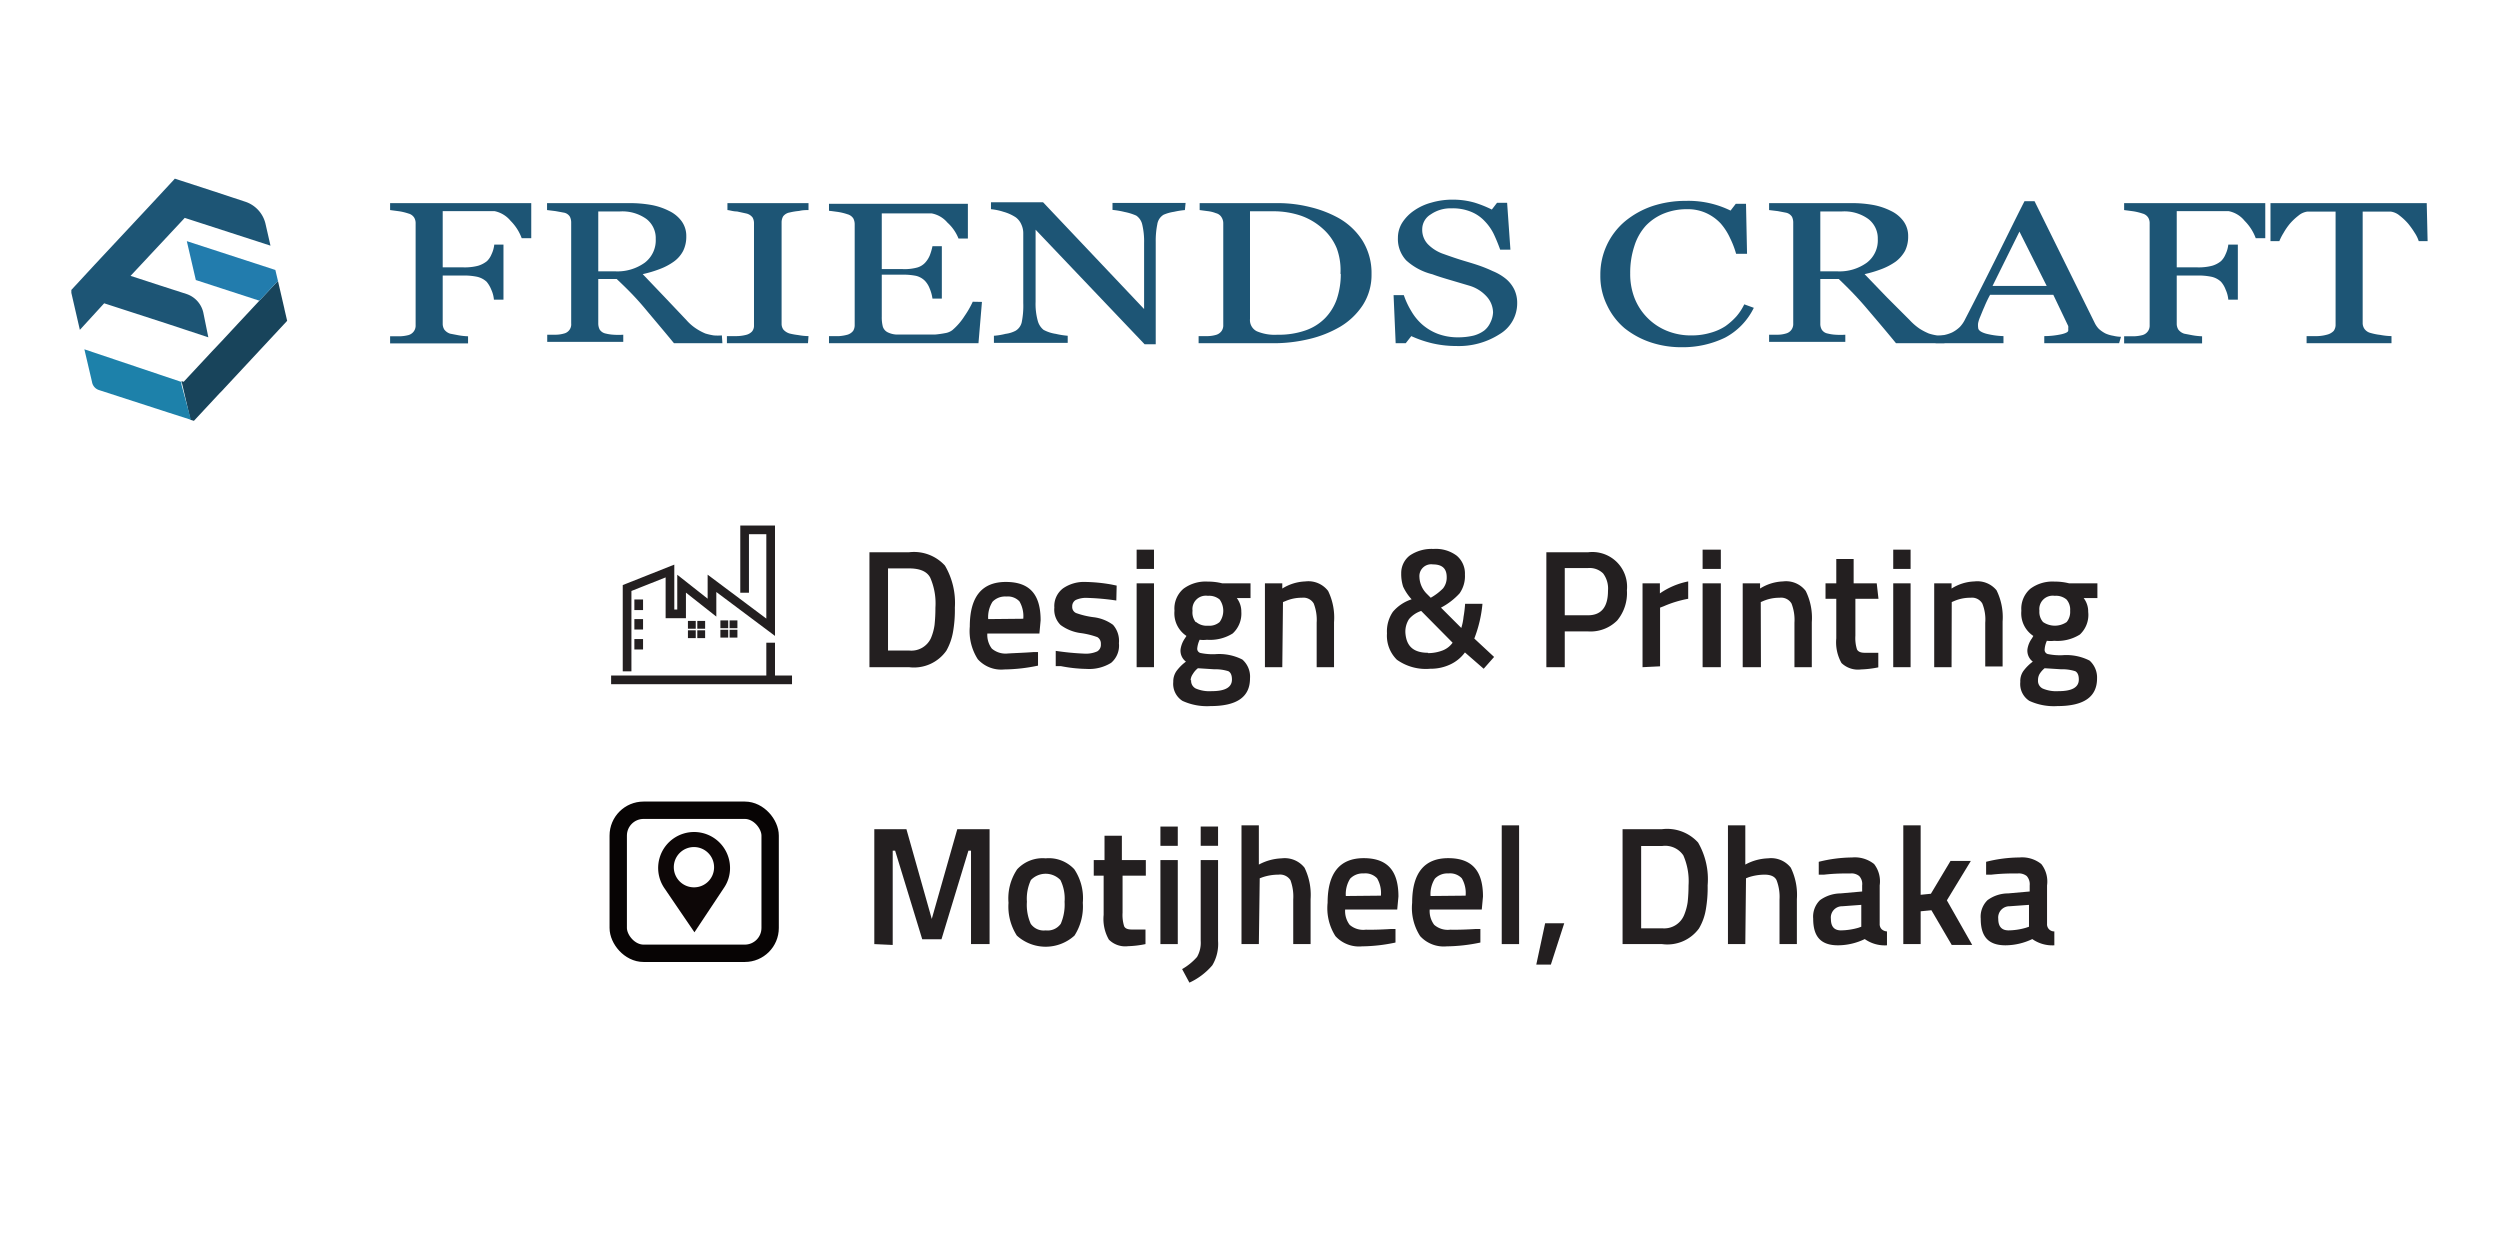 <svg id="Layer_1" data-name="Layer 1" xmlns="http://www.w3.org/2000/svg" viewBox="0 0 144 72"><defs><style>.cls-1{opacity:0;}.cls-2{fill:#fff;opacity:0.57;}.cls-3{fill:#231f20;}.cls-4,.cls-5,.cls-7{fill:none;stroke-miterlimit:10;}.cls-4,.cls-5{stroke:#231f20;}.cls-4{stroke-width:0.5px;}.cls-5{stroke-width:0.25px;}.cls-6{fill:#0d0707;}.cls-7{stroke:#070404;}.cls-8{fill:#18445b;}.cls-9{fill:#1d5575;}.cls-10{fill:#1d81aa;}.cls-11{fill:#227cad;}</style></defs><title>logo</title><g class="cls-1"><rect class="cls-2" width="144" height="72"/></g><path class="cls-3" d="M50.36,54.38V47.76h1.85l1.46,5.17,1.47-5.17H57v6.62H55.93V49h-.15L54.23,54.1H53.12L51.56,49h-.14v5.43Z"/><path class="cls-3" d="M58.59,50.07a2,2,0,0,1,1.64-.63,2,2,0,0,1,1.65.63A3,3,0,0,1,62.37,52a3.1,3.1,0,0,1-.48,1.89,2.47,2.47,0,0,1-3.32,0A3.1,3.1,0,0,1,58.09,52,3,3,0,0,1,58.59,50.07Zm.78,3.14a.91.91,0,0,0,.86.38.93.93,0,0,0,.87-.38,2.8,2.8,0,0,0,.22-1.27,2.41,2.41,0,0,0-.24-1.25,1.18,1.18,0,0,0-1.7,0,2.53,2.53,0,0,0-.23,1.25A2.67,2.67,0,0,0,59.37,53.21Z"/><path class="cls-3" d="M66,50.44H64.66v2.13a2.18,2.18,0,0,0,.09.78c.06.13.2.19.44.19l.79,0,0,.84a5.65,5.65,0,0,1-1,.12,1.33,1.33,0,0,1-1.11-.38,2.39,2.39,0,0,1-.3-1.42V50.44H63v-.9h.62v-1.4h1v1.4H66Z"/><path class="cls-3" d="M66.84,48.72V47.61h1v1.11Zm0,5.66V49.54h1v4.84Z"/><path class="cls-3" d="M69.16,54.19V49.54h1V54.2a2.39,2.39,0,0,1-.33,1.4,3.85,3.85,0,0,1-1.32,1l-.42-.78a3.37,3.37,0,0,0,.86-.7A1.64,1.64,0,0,0,69.16,54.19Zm0-5.47V47.61h1v1.11Z"/><path class="cls-3" d="M72.51,54.38h-1V47.54h1V49.8a3,3,0,0,1,1.32-.36,1.45,1.45,0,0,1,1.31.54,3.55,3.55,0,0,1,.35,1.81v2.59h-1V51.81a2.7,2.7,0,0,0-.16-1.11.71.71,0,0,0-.69-.32,2.91,2.91,0,0,0-.92.15l-.16.06Z"/><path class="cls-3" d="M80.12,53.51l.26,0,0,.78a9.59,9.59,0,0,1-1.93.22,1.84,1.84,0,0,1-1.53-.59A3,3,0,0,1,76.47,52c0-1.71.7-2.57,2.08-2.57s2,.74,2,2.21l-.07.75h-3a1.32,1.32,0,0,0,.26.88,1.19,1.19,0,0,0,.93.28C79.17,53.56,79.64,53.54,80.12,53.51Zm-.58-1.92a1.68,1.68,0,0,0-.22-1,.93.93,0,0,0-.77-.28,1,1,0,0,0-.78.3,1.65,1.65,0,0,0-.25,1Z"/><path class="cls-3" d="M85,53.51l.27,0,0,.78a9.76,9.76,0,0,1-1.94.22,1.84,1.84,0,0,1-1.53-.59A3,3,0,0,1,81.34,52c0-1.71.7-2.57,2.08-2.57s2,.74,2,2.21l-.07.75h-3a1.32,1.32,0,0,0,.26.88,1.19,1.19,0,0,0,.93.28C84,53.56,84.51,53.54,85,53.51Zm-.58-1.92a1.68,1.68,0,0,0-.22-1,.93.93,0,0,0-.77-.28,1,1,0,0,0-.78.3,1.65,1.65,0,0,0-.25,1Z"/><path class="cls-3" d="M86.5,54.38V47.54h1v6.84Z"/><path class="cls-3" d="M88.49,55.56,89,53.18H90.1l-.77,2.38Z"/><path class="cls-3" d="M95.74,54.38H93.46V47.76h2.28a2.41,2.41,0,0,1,2.07.77A4.22,4.22,0,0,1,98.36,51a7.24,7.24,0,0,1-.11,1.42,3.13,3.13,0,0,1-.39,1.06A2.25,2.25,0,0,1,95.74,54.38ZM97.26,51a3.69,3.69,0,0,0-.3-1.73,1.26,1.26,0,0,0-1.22-.54H94.53v4.74h1.21A1.24,1.24,0,0,0,97,52.72a3.16,3.16,0,0,0,.21-.76A9.23,9.23,0,0,0,97.26,51Z"/><path class="cls-3" d="M100.53,54.38h-1V47.54h1V49.8a2.92,2.92,0,0,1,1.31-.36,1.44,1.44,0,0,1,1.31.54,3.55,3.55,0,0,1,.35,1.81v2.59h-1V51.81a2.66,2.66,0,0,0-.17-1.11c-.1-.21-.33-.32-.69-.32a3,3,0,0,0-.92.15l-.15.06Z"/><path class="cls-3" d="M108.27,51v2.21a.42.42,0,0,0,.11.31.5.5,0,0,0,.31.13l0,.8a2,2,0,0,1-1.28-.36,3.58,3.58,0,0,1-1.54.36c-1,0-1.43-.51-1.43-1.53a1.33,1.33,0,0,1,.39-1.07,2.07,2.07,0,0,1,1.19-.39l1.24-.11V51a.67.67,0,0,0-.17-.54.7.7,0,0,0-.49-.15c-.41,0-.92,0-1.53.07l-.31,0,0-.74a8.17,8.17,0,0,1,1.92-.25,1.78,1.78,0,0,1,1.27.38A1.63,1.63,0,0,1,108.27,51Zm-2.15,1.2a.65.65,0,0,0-.66.73c0,.44.19.66.58.66a3.82,3.82,0,0,0,1-.15l.17-.06V52.12Z"/><path class="cls-3" d="M110.63,54.38h-1V47.54h1v4l.59-.06,1.13-1.89h1.17l-1.38,2.27,1.46,2.57h-1.18l-1.17-2-.62.06Z"/><path class="cls-3" d="M117.91,51v2.21a.41.41,0,0,0,.42.44l0,.8a2,2,0,0,1-1.27-.36,3.61,3.61,0,0,1-1.54.36c-1,0-1.43-.51-1.43-1.53a1.33,1.33,0,0,1,.39-1.07,2,2,0,0,1,1.19-.39l1.24-.11V51a.71.71,0,0,0-.17-.54.73.73,0,0,0-.5-.15c-.4,0-.92,0-1.53.07l-.31,0,0-.74a8,8,0,0,1,1.92-.25,1.77,1.77,0,0,1,1.26.38A1.63,1.63,0,0,1,117.91,51Zm-2.15,1.2a.65.65,0,0,0-.66.73c0,.44.2.66.59.66a3.69,3.69,0,0,0,1-.15l.18-.06V52.12Z"/><path class="cls-3" d="M52.36,38.43H50.08V31.81h2.28a2.41,2.41,0,0,1,2.07.77A4.24,4.24,0,0,1,55,35a7.24,7.24,0,0,1-.11,1.42,3.35,3.35,0,0,1-.38,1.06A2.28,2.28,0,0,1,52.36,38.43ZM53.88,35a3.69,3.69,0,0,0-.3-1.73c-.19-.36-.6-.53-1.22-.53H51.15v4.73h1.21a1.24,1.24,0,0,0,1.26-.71,3,3,0,0,0,.21-.76A9.09,9.09,0,0,0,53.88,35Z"/><path class="cls-3" d="M59.52,37.56l.27,0,0,.78a9.76,9.76,0,0,1-1.94.22,1.81,1.81,0,0,1-1.53-.59,3,3,0,0,1-.46-1.88c0-1.71.69-2.57,2.08-2.57s2,.74,2,2.21l-.07.76h-3a1.31,1.31,0,0,0,.26.87,1.22,1.22,0,0,0,.93.28C58.57,37.61,59,37.6,59.52,37.56Zm-.58-1.92a1.68,1.68,0,0,0-.22-1,.92.92,0,0,0-.76-.28,1,1,0,0,0-.79.3,1.65,1.65,0,0,0-.25,1Z"/><path class="cls-3" d="M64.3,34.59a14,14,0,0,0-1.64-.15,1.46,1.46,0,0,0-.7.12.42.42,0,0,0-.2.38.38.38,0,0,0,.22.37,4.69,4.69,0,0,0,1,.24,2.37,2.37,0,0,1,1.13.44,1.4,1.4,0,0,1,.34,1.06A1.3,1.3,0,0,1,64,38.18a2.4,2.4,0,0,1-1.41.35,8.42,8.42,0,0,1-1.48-.16l-.3,0,0-.88a15.3,15.3,0,0,0,1.66.16,1.61,1.61,0,0,0,.73-.13.44.44,0,0,0,.21-.42.43.43,0,0,0-.2-.4,4.58,4.58,0,0,0-1-.24A2.5,2.5,0,0,1,61.09,36a1.24,1.24,0,0,1-.36-1,1.28,1.28,0,0,1,.5-1.11,2.12,2.12,0,0,1,1.29-.37,9.43,9.43,0,0,1,1.51.15l.29.06Z"/><path class="cls-3" d="M65.47,32.77V31.66h1v1.11Zm0,5.66V33.6h1v4.83Z"/><path class="cls-3" d="M72,39.08c0,1.06-.75,1.59-2.27,1.59a3.38,3.38,0,0,1-1.62-.3,1.16,1.16,0,0,1-.53-1.09,1.05,1.05,0,0,1,.18-.62,2.57,2.57,0,0,1,.55-.55A.79.79,0,0,1,68,37.4a1.48,1.48,0,0,1,.25-.63l.09-.14a1.56,1.56,0,0,1-.69-1.45,1.5,1.5,0,0,1,.52-1.27,2.14,2.14,0,0,1,1.4-.41,3.31,3.31,0,0,1,.83.1l.15,0,1.48,0v.85l-.79,0a1.27,1.27,0,0,1,.26.79A1.55,1.55,0,0,1,71,36.49a2.46,2.46,0,0,1-1.48.36,1.66,1.66,0,0,1-.42,0,1.51,1.51,0,0,0-.14.51.25.25,0,0,0,.18.25,3.44,3.44,0,0,0,.86.07,2.94,2.94,0,0,1,1.56.31A1.31,1.31,0,0,1,72,39.08Zm-3.39.1a.49.49,0,0,0,.27.48,2,2,0,0,0,.92.15c.77,0,1.16-.22,1.16-.67q0-.37-.21-.48a2.54,2.54,0,0,0-.82-.11L69,38.49a1.17,1.17,0,0,0-.29.33A.69.69,0,0,0,68.58,39.18Zm.29-3.35a.94.94,0,0,0,.68.21.9.9,0,0,0,.67-.21,1.11,1.11,0,0,0,0-1.3.94.94,0,0,0-.68-.21.77.77,0,0,0-.88.86A.88.88,0,0,0,68.87,35.83Z"/><path class="cls-3" d="M73.86,38.43h-1V33.6h1v.3a2.69,2.69,0,0,1,1.33-.41,1.43,1.43,0,0,1,1.31.55,3.5,3.5,0,0,1,.34,1.8v2.59h-1V35.87a2.6,2.6,0,0,0-.17-1.11.69.69,0,0,0-.68-.33,2.32,2.32,0,0,0-.94.19l-.15.06Z"/><path class="cls-3" d="M81.2,32a2.23,2.23,0,0,1,1.37-.38,2,2,0,0,1,1.34.39,1.34,1.34,0,0,1,.47,1.08,1.72,1.72,0,0,1-.31,1.09A3.91,3.91,0,0,1,83,35l1.17,1.17a3.15,3.15,0,0,0,.13-.64,6.77,6.77,0,0,0,.09-.75l1,0a7.39,7.39,0,0,1-.47,2l1.14,1.06-.6.68-1.08-.94a2.2,2.2,0,0,1-.84.69,2.63,2.63,0,0,1-1.16.25A2.87,2.87,0,0,1,80.46,38a1.94,1.94,0,0,1-.57-1.52,2,2,0,0,1,.34-1.24,2.38,2.38,0,0,1,1.08-.72,2.79,2.79,0,0,1-.49-.73,2.37,2.37,0,0,1-.11-.77A1.27,1.27,0,0,1,81.2,32Zm1.06,5.62a2.34,2.34,0,0,0,.85-.16,1.27,1.27,0,0,0,.56-.44l-1.81-1.83a1.57,1.57,0,0,0-.7.47,1.33,1.33,0,0,0-.21.78C81,37.2,81.39,37.6,82.26,37.6Zm-.5-4.35a1.44,1.44,0,0,0,.43.94l.22.22a3.14,3.14,0,0,0,.71-.54,1,1,0,0,0,.21-.65c0-.49-.26-.73-.79-.73A.68.68,0,0,0,81.76,33.25Z"/><path class="cls-3" d="M91.48,36.37H90.13v2.06H89.07V31.81h2.41A2,2,0,0,1,93.71,34a2.47,2.47,0,0,1-.56,1.74A2.17,2.17,0,0,1,91.48,36.37Zm-1.35-.93h1.34c.76,0,1.15-.47,1.15-1.41a1.45,1.45,0,0,0-.28-1,1.11,1.11,0,0,0-.87-.31H90.13Z"/><path class="cls-3" d="M94.61,38.43V33.6h1v.58a4.33,4.33,0,0,1,1.63-.69v1a6.37,6.37,0,0,0-1.41.43l-.21.08v3.38Z"/><path class="cls-3" d="M98.07,32.77V31.66h1.05v1.11Zm0,5.66V33.6h1.05v4.83Z"/><path class="cls-3" d="M101.43,38.43h-1.05V33.6h1v.3a2.65,2.65,0,0,1,1.32-.41,1.42,1.42,0,0,1,1.31.55,3.49,3.49,0,0,1,.35,1.8v2.59h-1V35.87a2.6,2.6,0,0,0-.17-1.11.7.7,0,0,0-.69-.33,2.36,2.36,0,0,0-.94.19l-.14.06Z"/><path class="cls-3" d="M108.2,34.49h-1.33v2.13a2.18,2.18,0,0,0,.09.78c.06.13.21.2.44.2l.79,0,0,.84a5.88,5.88,0,0,1-1,.12,1.37,1.37,0,0,1-1.12-.37,2.43,2.43,0,0,1-.3-1.42V34.49h-.62V33.6h.62V32.2h1v1.4h1.33Z"/><path class="cls-3" d="M109.05,32.77V31.66h1v1.11Zm0,5.66V33.6h1v4.83Z"/><path class="cls-3" d="M112.41,38.43h-1V33.6h1v.3a2.62,2.62,0,0,1,1.32-.41A1.43,1.43,0,0,1,115,34a3.49,3.49,0,0,1,.35,1.8v2.59h-1V35.87a2.45,2.45,0,0,0-.17-1.11.69.69,0,0,0-.68-.33,2.32,2.32,0,0,0-.94.19l-.14.06Z"/><path class="cls-3" d="M120.79,39.08q0,1.59-2.28,1.59a3.38,3.38,0,0,1-1.62-.3,1.15,1.15,0,0,1-.52-1.09,1,1,0,0,1,.17-.62,2.57,2.57,0,0,1,.55-.55.79.79,0,0,1-.31-.71,1.41,1.41,0,0,1,.26-.63l.08-.14a1.56,1.56,0,0,1-.69-1.45,1.52,1.52,0,0,1,.52-1.27,2.14,2.14,0,0,1,1.4-.41,3.31,3.31,0,0,1,.83.1l.15,0,1.48,0v.85l-.79,0a1.27,1.27,0,0,1,.26.79,1.55,1.55,0,0,1-.48,1.31,2.44,2.44,0,0,1-1.48.36,1.71,1.71,0,0,1-.42,0,1.45,1.45,0,0,0-.13.51.25.25,0,0,0,.17.25,3.44,3.44,0,0,0,.86.07,2.94,2.94,0,0,1,1.56.31A1.31,1.31,0,0,1,120.79,39.08Zm-3.4.1a.49.49,0,0,0,.27.48,2,2,0,0,0,.92.15c.77,0,1.16-.22,1.16-.67q0-.37-.21-.48a2.49,2.49,0,0,0-.82-.11l-.94-.06a1.36,1.36,0,0,0-.29.33A.69.69,0,0,0,117.39,39.18Zm.29-3.35a1.21,1.21,0,0,0,1.36,0,.92.92,0,0,0,.2-.65.88.88,0,0,0-.21-.65.94.94,0,0,0-.68-.21.77.77,0,0,0-.88.86A.88.88,0,0,0,117.68,35.83Z"/><polyline class="cls-4" points="36.12 38.67 36.12 33.87 38.59 32.89 38.59 35.36 39.26 35.36 39.26 33.62 41.01 35 41.01 33.6 44.39 36.13 44.39 30.52 42.89 30.52 42.89 34.14"/><line class="cls-4" x1="35.2" y1="39.16" x2="45.62" y2="39.16"/><line class="cls-4" x1="44.39" y1="37.02" x2="44.39" y2="39.16"/><line class="cls-4" x1="36.79" y1="34.53" x2="36.79" y2="35.14"/><line class="cls-4" x1="36.79" y1="35.66" x2="36.79" y2="36.26"/><line class="cls-4" x1="36.79" y1="36.81" x2="36.79" y2="37.41"/><rect class="cls-5" x="39.75" y="35.89" width="0.2" height="0.2"/><rect class="cls-5" x="40.29" y="35.89" width="0.2" height="0.2"/><rect class="cls-5" x="39.75" y="36.43" width="0.2" height="0.2"/><rect class="cls-5" x="40.29" y="36.43" width="0.2" height="0.2"/><rect class="cls-5" x="41.62" y="35.86" width="0.2" height="0.2"/><rect class="cls-5" x="42.15" y="35.86" width="0.2" height="0.2"/><rect class="cls-5" x="41.62" y="36.4" width="0.2" height="0.2"/><rect class="cls-5" x="42.15" y="36.4" width="0.2" height="0.2"/><path class="cls-6" d="M42.05,50a2.07,2.07,0,1,0-3.78,1.16h0L40,53.7l1.72-2.59h0A2,2,0,0,0,42.05,50ZM40,51.11A1.16,1.16,0,1,1,41.13,50,1.15,1.15,0,0,1,40,51.11Z"/><rect class="cls-7" x="35.61" y="46.67" width="8.75" height="8.24" rx="1.46"/><polygon class="cls-8" points="16.54 18.48 12.76 22.54 12.64 22.66 11.17 24.24 10.97 24.18 10.49 22.1 10.45 21.95 10.58 21.99 12.22 20.23 12.76 19.66 13.68 18.67 14.94 17.32 16.01 16.18 16.38 17.78 16.38 17.79 16.54 18.48"/><path class="cls-9" d="M11.71,18,12,19.43,9.7,18.67,6,17.47,4.6,19l-.49-2.13h0l0-.17h0l1.35-1.46,3.12-3.34L10,10.37l.07-.08,2.06.67,2,.66a1.76,1.76,0,0,1,1.16,1.26l.29,1.27-4.94-1.6-.12.13-3,3.21,1.69.55,1.55.5A1.47,1.47,0,0,1,11.71,18Z"/><path class="cls-10" d="M11,24.18l-1.34-.43L5.71,22.47A.59.59,0,0,1,5.3,22l-.44-1.88L10.45,22l0,.15Z"/><polygon class="cls-11" points="16.01 16.18 14.94 17.32 11.28 16.13 10.76 13.89 15.86 15.55 16.01 16.18"/><path class="cls-9" d="M30.6,13.72h-.55a2.76,2.76,0,0,0-.64-1,1.62,1.62,0,0,0-.93-.56l-.54,0H25.5v3.24h1.19a3.06,3.06,0,0,0,.84-.09,1.51,1.51,0,0,0,.52-.27,1.14,1.14,0,0,0,.26-.39,1.73,1.73,0,0,0,.16-.56H29v3.17h-.55a1.73,1.73,0,0,0-.15-.57,1.68,1.68,0,0,0-.27-.46,1.2,1.2,0,0,0-.56-.29,3.72,3.72,0,0,0-.8-.07H25.5v2.77a.64.64,0,0,0,.09.34.69.69,0,0,0,.34.24l.47.09a3.82,3.82,0,0,0,.56.06v.41H22.47v-.41l.58,0a2.24,2.24,0,0,0,.48-.07.57.57,0,0,0,.31-.22.56.56,0,0,0,.1-.35V12.87a.62.62,0,0,0-.08-.33.55.55,0,0,0-.33-.24,3.42,3.42,0,0,0-.53-.13l-.53-.07v-.4H30.6Z"/><path class="cls-9" d="M41.61,19.77H38.82c-.62-.76-1.18-1.41-1.67-2s-1-1.11-1.63-1.7H34.46v2.56a.78.78,0,0,0,.08.35.53.53,0,0,0,.34.23,2.5,2.5,0,0,0,.46.07,4.18,4.18,0,0,0,.56,0v.41H31.52v-.41l.5,0a1.79,1.79,0,0,0,.47-.07.54.54,0,0,0,.41-.58V12.84a.78.78,0,0,0-.07-.35.51.51,0,0,0-.34-.24L32,12.16l-.49-.06v-.4H36.3a7,7,0,0,1,1.24.11,3.74,3.74,0,0,1,1,.34,1.91,1.91,0,0,1,.72.59,1.44,1.44,0,0,1,.27.88,1.84,1.84,0,0,1-.18.83,1.76,1.76,0,0,1-.54.62,3.45,3.45,0,0,1-.79.42,6.68,6.68,0,0,1-1,.3l1.27,1.33,1.25,1.32a2.73,2.73,0,0,0,.58.5,3.14,3.14,0,0,0,.51.27,3.47,3.47,0,0,0,.48.11,3,3,0,0,0,.47,0Zm-3.84-6a1.39,1.39,0,0,0-.54-1.16,2.38,2.38,0,0,0-1.53-.43H34.46v3.45h1a2.7,2.7,0,0,0,1.68-.5A1.62,1.62,0,0,0,37.77,13.76Z"/><path class="cls-9" d="M46.54,19.77H41.87v-.41l.57,0a2.32,2.32,0,0,0,.53-.07.69.69,0,0,0,.35-.2.52.52,0,0,0,.11-.35V12.86a.67.67,0,0,0-.08-.33A.63.63,0,0,0,43,12.3l-.55-.12c-.22,0-.41-.07-.55-.08v-.4h4.67v.4c-.15,0-.33,0-.54.05a3.71,3.71,0,0,0-.55.09.6.6,0,0,0-.37.22.69.69,0,0,0-.09.34v5.84a.57.57,0,0,0,.1.34.77.77,0,0,0,.36.23,3.93,3.93,0,0,0,.5.09,3.56,3.56,0,0,0,.59.06Z"/><path class="cls-9" d="M56.56,17.39l-.2,2.38H47.75v-.41c.15,0,.34,0,.59,0a2.48,2.48,0,0,0,.47-.08.66.66,0,0,0,.33-.22.63.63,0,0,0,.09-.35v-5.8a.73.73,0,0,0-.08-.33.58.58,0,0,0-.34-.24,3.15,3.15,0,0,0-.53-.13l-.53-.07v-.4h8v2h-.54a2.45,2.45,0,0,0-.64-.92,1.56,1.56,0,0,0-.92-.53l-.54,0H50.79v3.21H52a2.79,2.79,0,0,0,.83-.09,1,1,0,0,0,.45-.27,1.45,1.45,0,0,0,.28-.44,3.24,3.24,0,0,0,.15-.52h.54V17.2h-.54a2.3,2.3,0,0,0-.16-.58,1.34,1.34,0,0,0-.27-.44,1.09,1.09,0,0,0-.51-.29,3.81,3.81,0,0,0-.77-.07H50.79v2.42a2.16,2.16,0,0,0,.06.57.55.55,0,0,0,.26.32,1.3,1.3,0,0,0,.52.14c.21,0,.53,0,.93,0h.64l.66,0a5.58,5.58,0,0,0,.57-.08.93.93,0,0,0,.42-.17,3.57,3.57,0,0,0,.71-.82,5.41,5.41,0,0,0,.47-.82Z"/><path class="cls-9" d="M68.25,12.1a4.8,4.8,0,0,0-.63.1,2.37,2.37,0,0,0-.6.17.78.78,0,0,0-.36.55,4.82,4.82,0,0,0-.09,1v5.91h-.64l-6.28-6.6v4.16a3.66,3.66,0,0,0,.12,1.07,1,1,0,0,0,.34.54,2.14,2.14,0,0,0,.7.23,4.83,4.83,0,0,0,.69.11v.41H57.25v-.41a3.83,3.83,0,0,0,.67-.11,1.69,1.69,0,0,0,.58-.18.77.77,0,0,0,.35-.48,4.78,4.78,0,0,0,.09-1.12v-4a1.19,1.19,0,0,0-.11-.52,1,1,0,0,0-.32-.41,2.49,2.49,0,0,0-.71-.32,3.3,3.3,0,0,0-.72-.15v-.4h3l5.82,6.15V14a4.2,4.2,0,0,0-.11-1.08.85.85,0,0,0-.34-.5,3.15,3.15,0,0,0-.67-.21,4.84,4.84,0,0,0-.7-.12v-.4h4.21Z"/><path class="cls-9" d="M79,15.78a3.21,3.21,0,0,1-.5,1.79,4,4,0,0,1-1.29,1.24,6.46,6.46,0,0,1-1.81.72,8.73,8.73,0,0,1-2.06.24h-4.3v-.41l.55,0a1.88,1.88,0,0,0,.45-.07.59.59,0,0,0,.32-.22.56.56,0,0,0,.1-.35V12.87a.64.64,0,0,0-.09-.34.52.52,0,0,0-.33-.25,1.85,1.85,0,0,0-.49-.12l-.45-.06v-.4h4.53a7.6,7.6,0,0,1,1.84.23,6.5,6.5,0,0,1,1.58.6,3.9,3.9,0,0,1,1.43,1.33A3.53,3.53,0,0,1,79,15.78Zm-1.79,0A3.67,3.67,0,0,0,77,14.31a3.06,3.06,0,0,0-.81-1.14,3.72,3.72,0,0,0-1.24-.74,4.93,4.93,0,0,0-1.63-.26H72v6.2a.72.72,0,0,0,.39.71,2.63,2.63,0,0,0,1.19.2,4.67,4.67,0,0,0,1.62-.25,2.92,2.92,0,0,0,1.13-.71A3,3,0,0,0,77,17.23,4.57,4.57,0,0,0,77.23,15.78Z"/><path class="cls-9" d="M86.75,16.07a1.86,1.86,0,0,1,.48.62,1.8,1.8,0,0,1,.16.79,2.06,2.06,0,0,1-1,1.76,4.35,4.35,0,0,1-2.52.69,6.05,6.05,0,0,1-1.39-.16,6.57,6.57,0,0,1-1.19-.41l-.32.41h-.58L80.27,17h.59a4.6,4.6,0,0,0,.43.92,3.09,3.09,0,0,0,.64.78,3,3,0,0,0,.89.53,3.28,3.28,0,0,0,1.18.2,3.81,3.81,0,0,0,.88-.1,1.82,1.82,0,0,0,.61-.29,1.25,1.25,0,0,0,.35-.45A1.46,1.46,0,0,0,86,18a1.4,1.4,0,0,0-.35-.9,2.17,2.17,0,0,0-1-.64l-1.08-.32c-.41-.12-.77-.23-1.06-.34A3.47,3.47,0,0,1,81,15a1.8,1.8,0,0,1-.48-1.3,1.64,1.64,0,0,1,.24-.86,2.44,2.44,0,0,1,.69-.71,3.18,3.18,0,0,1,1-.46,4.3,4.3,0,0,1,1.2-.17,4.51,4.51,0,0,1,1.28.17,6.63,6.63,0,0,1,1,.4l.3-.39h.58L87,14.38h-.59c-.11-.31-.23-.6-.36-.88a2.88,2.88,0,0,0-.53-.76,2.21,2.21,0,0,0-.76-.53A2.79,2.79,0,0,0,83.6,12a2,2,0,0,0-1.19.35,1,1,0,0,0-.49.85,1.2,1.2,0,0,0,.32.86,2.3,2.3,0,0,0,.91.57c.36.13.71.25,1,.34s.68.2,1,.31a7.76,7.76,0,0,1,.84.34A2.94,2.94,0,0,1,86.75,16.07Z"/><path class="cls-9" d="M96.86,20a5.57,5.57,0,0,1-1.78-.28,4.89,4.89,0,0,1-1.51-.82,3.9,3.9,0,0,1-1-1.31,3.78,3.78,0,0,1-.39-1.74,4,4,0,0,1,1.43-3.11,5,5,0,0,1,1.57-.87,6.1,6.1,0,0,1,1.93-.3,5.5,5.5,0,0,1,2.57.56l.3-.39h.59l.06,2.88H100a5.25,5.25,0,0,0-.35-.91,3.47,3.47,0,0,0-.54-.84,2.64,2.64,0,0,0-.84-.6,2.54,2.54,0,0,0-1.1-.22,3.51,3.51,0,0,0-1.31.24A3,3,0,0,0,94.8,13a3.14,3.14,0,0,0-.66,1.17,4.9,4.9,0,0,0-.24,1.58,3.82,3.82,0,0,0,.25,1.42A3.36,3.36,0,0,0,96,19.05a3.64,3.64,0,0,0,1.43.27,3.78,3.78,0,0,0,1.09-.15,3.07,3.07,0,0,0,.86-.38,3.89,3.89,0,0,0,.64-.57,3.15,3.15,0,0,0,.45-.69l.55.2a3.85,3.85,0,0,1-1.66,1.72A5.59,5.59,0,0,1,96.86,20Z"/><path class="cls-9" d="M112,19.77h-2.79c-.62-.76-1.18-1.41-1.68-2s-1-1.11-1.62-1.7h-1.06v2.56a.67.67,0,0,0,.08.35.5.5,0,0,0,.34.23,2.35,2.35,0,0,0,.46.07,4.07,4.07,0,0,0,.56,0v.41H101.9v-.41l.51,0a1.69,1.69,0,0,0,.46-.07.56.56,0,0,0,.32-.22.57.57,0,0,0,.1-.36V12.84a.78.78,0,0,0-.07-.35.54.54,0,0,0-.35-.24l-.47-.09-.5-.06v-.4h4.79a6.78,6.78,0,0,1,1.23.11,3.81,3.81,0,0,1,1,.34,1.91,1.91,0,0,1,.72.59,1.44,1.44,0,0,1,.27.88,1.84,1.84,0,0,1-.18.83,2,2,0,0,1-.54.62,3.67,3.67,0,0,1-.79.42,6.82,6.82,0,0,1-1,.3l1.28,1.33L110,18.44a3.32,3.32,0,0,0,.58.5,3.71,3.71,0,0,0,.52.27,3,3,0,0,0,.47.11,3.08,3.08,0,0,0,.48,0Zm-3.84-6a1.4,1.4,0,0,0-.55-1.16,2.35,2.35,0,0,0-1.52-.43h-1.24v3.45h1a2.68,2.68,0,0,0,1.68-.5A1.61,1.61,0,0,0,108.16,13.76Z"/><path class="cls-9" d="M122.06,19.77h-4.31v-.41a4.69,4.69,0,0,0,1-.11c.25-.06.38-.13.38-.21a.6.6,0,0,0,0-.12.57.57,0,0,0,0-.14l-.86-1.8h-3.64a6.87,6.87,0,0,0-.33.69c-.09.2-.16.38-.23.55a2,2,0,0,0-.13.39,1,1,0,0,0,0,.25c0,.16.15.27.46.36a4.59,4.59,0,0,0,1,.14v.41h-3.91v-.41a3.46,3.46,0,0,0,.48-.06,2.17,2.17,0,0,0,.47-.15,1.86,1.86,0,0,0,.45-.32,1.75,1.75,0,0,0,.31-.46c.52-1,1.1-2.15,1.73-3.41s1.18-2.39,1.68-3.37h.58l3.46,7a1.35,1.35,0,0,0,.24.35,1.77,1.77,0,0,0,.39.27,1.79,1.79,0,0,0,.44.13,2.15,2.15,0,0,0,.45.06Zm-4.17-3.3-1.57-3.13-1.55,3.13Z"/><path class="cls-9" d="M130.48,13.72h-.55a2.76,2.76,0,0,0-.64-1,1.57,1.57,0,0,0-.93-.56l-.54,0h-2.44v3.24h1.19a3.06,3.06,0,0,0,.84-.09,1.43,1.43,0,0,0,.52-.27,1.14,1.14,0,0,0,.26-.39,1.73,1.73,0,0,0,.16-.56h.55v3.17h-.55a1.73,1.73,0,0,0-.15-.57,1.46,1.46,0,0,0-.27-.46,1.16,1.16,0,0,0-.56-.29,3.72,3.72,0,0,0-.8-.07h-1.19v2.77a.64.64,0,0,0,.09.34.69.69,0,0,0,.34.24l.47.09a3.82,3.82,0,0,0,.56.06v.41h-4.49v-.41l.58,0a2.24,2.24,0,0,0,.48-.07.57.57,0,0,0,.31-.22.56.56,0,0,0,.1-.35V12.87a.62.62,0,0,0-.08-.33.55.55,0,0,0-.33-.24,3.42,3.42,0,0,0-.53-.13l-.53-.07v-.4h8.13Z"/><path class="cls-9" d="M139.83,13.89h-.51a2,2,0,0,0-.24-.49,4.7,4.7,0,0,0-.38-.53,3.37,3.37,0,0,0-.48-.45,1,1,0,0,0-.5-.23c-.15,0-.34,0-.57,0h-1.06V18.6a.59.59,0,0,0,.1.34.61.61,0,0,0,.36.24,3.32,3.32,0,0,0,.55.11,3.89,3.89,0,0,0,.65.07v.41h-4.89v-.41l.62,0a2.31,2.31,0,0,0,.58-.09.78.78,0,0,0,.36-.21.6.6,0,0,0,.11-.37v-6.5h-1l-.64,0a1,1,0,0,0-.5.23,3.37,3.37,0,0,0-.48.45,3.58,3.58,0,0,0-.38.55,3,3,0,0,0-.24.47h-.51V11.7h9Z"/></svg>